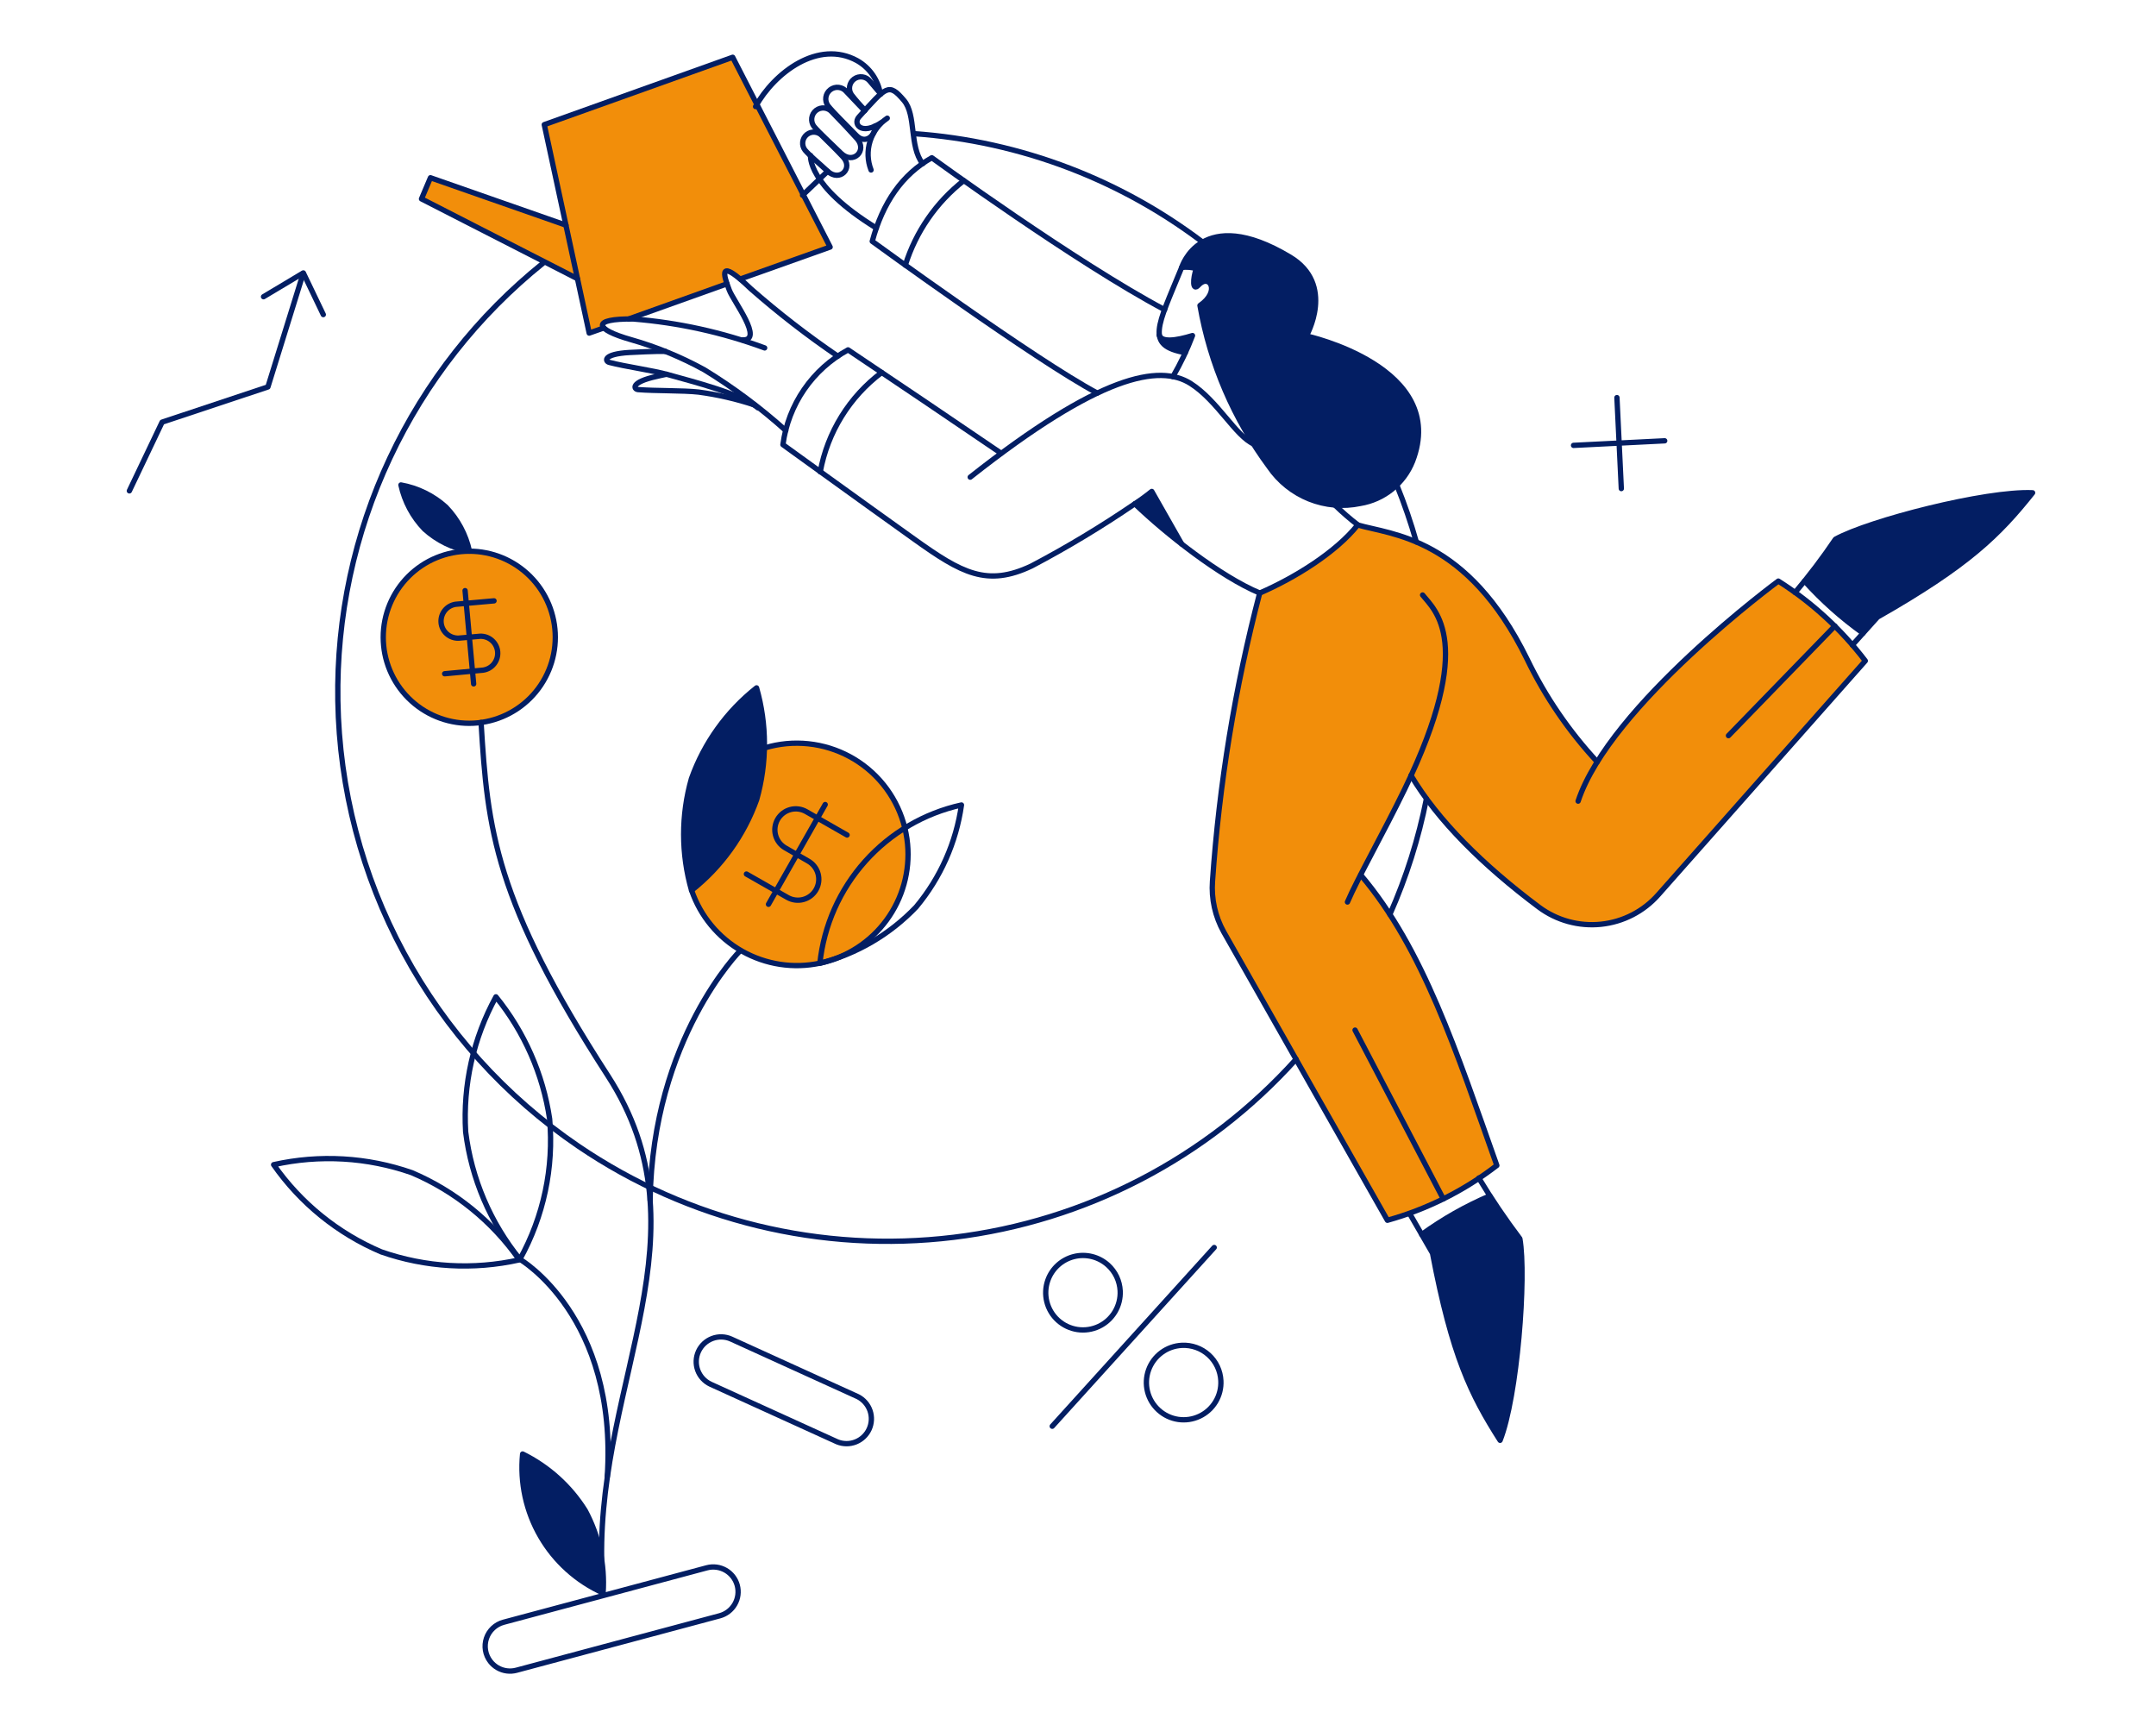 <svg xmlns="http://www.w3.org/2000/svg" width="200" height="160" viewBox="0 0 200 160" fill="none"><path d="M164.966 53.917C164.966 53.917 153.208 62.585 148.176 70.69C145.541 67.855 143.345 64.641 141.661 61.156C136.1 49.803 129.056 49.631 125.948 48.708C123.953 51.218 120.193 53.581 116.856 55.028C114.57 63.777 113.104 72.72 112.477 81.74C112.359 83.374 112.721 85.006 113.519 86.437L128.702 113.203C132.383 112.181 135.831 110.454 138.854 108.119C135.118 97.599 132.008 87.868 126.24 81.055C127.39 78.82 128.985 75.893 130.874 71.943C133.363 76.125 137.548 80.276 142.738 84.16C144.391 85.392 146.447 85.958 148.497 85.746C150.548 85.533 152.443 84.558 153.808 83.013L173.034 61.297C170.817 58.366 168.083 55.864 164.966 53.917Z" fill="#F28E0A"></path><path d="M51.513 59.107C51.514 60.155 51.307 61.192 50.906 62.16C50.505 63.129 49.918 64.008 49.177 64.749C48.436 65.491 47.556 66.079 46.588 66.48C45.62 66.881 44.582 67.087 43.535 67.087C42.487 67.088 41.449 66.881 40.481 66.48C39.513 66.079 38.633 65.492 37.892 64.751C37.151 64.01 36.563 63.13 36.161 62.162C35.76 61.194 35.554 60.156 35.554 59.108C35.553 56.992 36.394 54.962 37.89 53.466C39.387 51.969 41.416 51.128 43.533 51.128C45.649 51.127 47.679 51.968 49.175 53.464C50.672 54.961 51.513 56.99 51.513 59.107Z" fill="#F28E0A"></path><path d="M68.675 25.88L77.008 22.896L67.969 5.312L50.508 11.562L52.511 20.905L39.932 16.487L39.102 18.447L53.579 25.883L54.662 30.916L56.039 30.423C55.598 29.945 56.285 29.61 58.316 29.593L67.461 26.326C67.104 25.279 67.015 24.486 68.675 25.88Z" fill="#F28E0A"></path><path fill-rule="evenodd" clip-rule="evenodd" d="M64.157 82.584C66.917 80.399 69.008 77.483 70.191 74.168C70.636 72.603 70.874 70.994 70.907 69.382C71.577 69.178 72.266 69.042 72.964 68.977C75.688 68.727 78.401 69.567 80.506 71.315C82.611 73.063 83.937 75.575 84.192 78.299C84.424 80.813 83.727 83.325 82.231 85.36C80.736 87.394 78.546 88.809 76.077 89.337C73.608 89.865 71.031 89.469 68.834 88.225C66.637 86.98 64.973 84.973 64.157 82.584ZM64.103 82.423C63.931 81.804 63.792 81.177 63.685 80.544C63.765 81.182 63.905 81.811 64.103 82.423Z" fill="#F28E0A"></path><path d="M54.287 140.109C52.873 137.857 50.862 136.042 48.478 134.866C48.217 137.525 48.798 140.2 50.138 142.512C51.478 144.824 53.509 146.657 55.947 147.754C56.12 145.1 55.545 142.452 54.287 140.109Z" fill="#031E63"></path><path d="M70.19 74.166C69.005 77.484 66.912 80.402 64.149 82.587C63.177 79.202 63.173 75.611 64.138 72.224C65.322 68.905 67.415 65.987 70.18 63.802C71.149 67.188 71.152 70.778 70.19 74.166Z" fill="#031E63"></path><path d="M39.383 49.078C38.287 47.942 37.529 46.524 37.194 44.982C38.747 45.26 40.191 45.968 41.361 47.026C42.456 48.162 43.214 49.581 43.55 51.122C41.997 50.844 40.553 50.136 39.383 49.078Z" fill="#031E63"></path><path d="M107.551 31.087C107.656 31.953 108.362 32.43 109.951 32.712C110.2 32.182 110.429 31.653 110.64 31.123C109.086 31.6 107.745 31.776 107.551 31.087Z" fill="#031E63"></path><path d="M121.18 31.158C121.18 31.158 123.916 26.392 119.644 23.831C111.416 18.905 109.615 24.802 109.615 24.802C110.071 24.747 110.533 24.784 110.975 24.908C110.639 25.826 110.603 27.079 111.169 26.444C112.176 25.349 113.252 26.991 111.31 28.333C112.256 33.757 114.456 38.884 117.736 43.305C118.65 44.641 119.94 45.676 121.442 46.279C122.944 46.883 124.591 47.027 126.175 46.694C127.252 46.517 128.265 46.064 129.115 45.38C129.966 44.696 130.626 43.804 131.031 42.791C134.439 34.036 121.18 31.158 121.18 31.158Z" fill="#031E63"></path><path d="M106.844 45.582C106.339 45.991 105.813 46.373 105.27 46.728C105.27 46.728 107.108 48.494 109.615 50.455L106.844 45.582Z" fill="#031E63"></path><path d="M140.99 114.896C139.649 112.972 138.852 111.948 138.201 110.925C135.974 111.876 133.858 113.072 131.895 114.49L132.883 116.238C134.702 125.789 136.45 129.355 139.151 133.592C140.742 129.549 141.608 118.426 140.99 114.896Z" fill="#031E63"></path><path d="M170.296 49.996C168.919 51.885 168.177 52.961 167.437 53.899C169.049 55.702 170.855 57.322 172.821 58.732L174.198 57.232C182.639 52.415 185.462 49.607 188.587 45.693C184.244 45.494 173.438 48.266 170.296 49.996Z" fill="#031E63"></path><path d="M84.722 12.391C94.72 13.084 104.282 16.755 112.175 22.931" stroke="#031E63" stroke-width="0.493" stroke-linecap="round" stroke-linejoin="round"></path><path d="M120.229 98.248C111.982 107.414 100.693 113.282 88.452 114.765C76.212 116.247 63.848 113.244 53.652 106.312C46.895 101.718 41.34 95.567 37.458 88.377C33.575 81.188 31.477 73.17 31.341 65C31.211 57.227 32.86 49.527 36.163 42.489C39.465 35.451 44.334 29.262 50.395 24.394" stroke="#031E63" stroke-width="0.493" stroke-linecap="round" stroke-linejoin="round"></path><path d="M132.321 74.096C131.591 77.783 130.454 81.377 128.932 84.813" stroke="#031E63" stroke-width="0.493" stroke-linecap="round" stroke-linejoin="round"></path><path d="M129.584 45.018C130.279 46.732 130.88 48.482 131.384 50.262" stroke="#031E63" stroke-width="0.493" stroke-linecap="round" stroke-linejoin="round"></path><path d="M90.001 44.258C102.007 34.778 107.55 33.736 110.448 35.572C112.948 37.158 114.624 40.464 116.332 41.199" stroke="#031E63" stroke-width="0.493" stroke-linecap="round" stroke-linejoin="round"></path><path d="M123.865 46.872C124.529 47.519 125.231 48.127 125.966 48.69" stroke="#031E63" stroke-width="0.493" stroke-linecap="round" stroke-linejoin="round"></path><path d="M109.618 24.803C109.618 24.803 111.419 18.904 119.646 23.832C123.922 26.39 121.183 31.158 121.183 31.158C121.183 31.158 134.429 34.031 131.034 42.794C130.63 43.807 129.97 44.699 129.12 45.383C128.269 46.067 127.256 46.52 126.179 46.697C124.595 47.03 122.948 46.886 121.445 46.283C119.943 45.679 118.654 44.644 117.74 43.307C114.462 38.885 112.261 33.759 111.314 28.336C113.256 26.994 112.169 25.343 111.173 26.446C110.602 27.077 110.643 25.829 110.979 24.911C110.537 24.786 110.074 24.749 109.618 24.803Z" stroke="#031E63" stroke-width="0.493" stroke-linecap="round" stroke-linejoin="round"></path><path d="M109.953 32.712C106.21 32.041 107.375 30.31 109.618 24.803" stroke="#031E63" stroke-width="0.493" stroke-linecap="round" stroke-linejoin="round"></path><path d="M108.804 34.936C109.513 33.718 110.122 32.443 110.622 31.125C109.069 31.602 107.726 31.776 107.532 31.072" stroke="#031E63" stroke-width="0.493" stroke-linecap="round" stroke-linejoin="round"></path><path d="M101.782 36.454C96.113 33.453 80.913 22.383 80.913 22.383C81.884 18.781 83.701 16.168 86.439 14.633C86.439 14.633 99.892 24.414 108.031 28.721" stroke="#031E63" stroke-width="0.493" stroke-linecap="round" stroke-linejoin="round"></path><path d="M130.891 71.924C133.38 76.106 137.564 80.259 142.755 84.142C144.408 85.374 146.464 85.939 148.514 85.727C150.564 85.514 152.46 84.539 153.825 82.994L173.034 61.296C170.803 58.372 168.071 55.867 164.965 53.898C164.965 53.898 149.34 65.41 146.393 74.308" stroke="#031E63" stroke-width="0.493" stroke-linecap="round" stroke-linejoin="round"></path><path d="M126.229 81.157C132.021 87.973 135.111 97.56 138.853 108.1C135.83 110.436 132.383 112.162 128.702 113.185L113.518 86.436C112.72 85.006 112.358 83.374 112.476 81.74C113.102 72.714 114.567 63.766 116.854 55.011C120.192 53.562 123.952 51.2 125.947 48.691C129.055 49.609 136.099 49.785 141.66 61.138C143.342 64.62 145.535 67.831 148.166 70.664" stroke="#031E63" stroke-width="0.493" stroke-linecap="round" stroke-linejoin="round"></path><path d="M124.996 83.666C125.966 81.406 128.303 77.312 130.294 73.214C136.932 59.539 133.082 56.601 131.967 55.188" stroke="#031E63" stroke-width="0.493" stroke-linecap="round" stroke-linejoin="round"></path><path d="M105.269 46.728C105.813 46.373 106.338 45.991 106.843 45.582L109.614 50.455" stroke="#031E63" stroke-width="0.493" stroke-linecap="round" stroke-linejoin="round"></path><path d="M116.871 55.011C113.18 53.474 108.175 49.516 105.27 46.729C102.194 48.831 99 50.755 95.703 52.491C91.554 54.468 89.192 53.142 84.845 50.036C79.817 46.447 72.628 41.244 72.628 41.244C72.871 39.406 73.545 37.652 74.594 36.124C75.644 34.596 77.04 33.338 78.669 32.452C83.411 35.628 88.141 38.822 92.858 42.034" stroke="#031E63" stroke-width="0.493" stroke-linecap="round" stroke-linejoin="round"></path><path d="M78.013 14.21C79.128 15.303 80.504 13.978 79.495 12.85C78.74 12.017 77.97 11.199 77.183 10.396C77.004 10.183 76.75 10.047 76.473 10.018C76.196 9.99 75.919 10.07 75.701 10.242C75.482 10.415 75.34 10.665 75.303 10.941C75.267 11.217 75.339 11.496 75.505 11.72C75.991 12.31 76.989 13.203 78.013 14.21Z" stroke="#031E63" stroke-width="0.493" stroke-linecap="round" stroke-linejoin="round"></path><path d="M81.707 8.719C81.335 8.277 81.056 7.956 80.7 7.535C80.531 7.317 80.283 7.173 80.009 7.135C79.735 7.096 79.457 7.166 79.234 7.329C79.011 7.493 78.861 7.737 78.815 8.009C78.769 8.282 78.831 8.562 78.988 8.789C79.377 9.294 79.797 9.774 80.246 10.224" stroke="#031E63" stroke-width="0.493" stroke-linecap="round" stroke-linejoin="round"></path><path d="M80.203 10.272C79.814 9.848 78.895 8.913 78.508 8.489C78.331 8.274 78.077 8.137 77.801 8.106C77.524 8.074 77.246 8.151 77.025 8.32C76.803 8.489 76.656 8.736 76.613 9.011C76.571 9.287 76.636 9.567 76.796 9.795C77.269 10.399 78.426 11.52 79.444 12.567C80.297 13.445 81.245 12.532 81.156 11.702" stroke="#031E63" stroke-width="0.493" stroke-linecap="round" stroke-linejoin="round"></path><path d="M75.19 14.421C75.19 14.421 74.839 17.185 81.29 21.149" stroke="#031E63" stroke-width="0.493" stroke-linecap="round" stroke-linejoin="round"></path><path d="M70.089 9.884C71.836 6.741 75.903 3.637 79.516 5.629C80.085 5.952 80.575 6.399 80.948 6.937C81.321 7.475 81.568 8.09 81.67 8.736" stroke="#031E63" stroke-width="0.493" stroke-linecap="round" stroke-linejoin="round"></path><path d="M53.559 25.844L39.1 18.447L39.93 16.486L52.5 20.883" stroke="#031E63" stroke-width="0.493" stroke-linecap="round" stroke-linejoin="round"></path><path d="M58.312 29.588L67.441 26.326" stroke="#031E63" stroke-width="0.493" stroke-linecap="round" stroke-linejoin="round"></path><path d="M68.674 25.879L77.007 22.914L67.968 5.312L50.489 11.561L54.656 30.894L56.016 30.417" stroke="#031E63" stroke-width="0.493" stroke-linecap="round" stroke-linejoin="round"></path><path d="M12 45.529L15.036 39.156L24.853 35.889L28.12 25.367" stroke="#031E63" stroke-width="0.493" stroke-linecap="round" stroke-linejoin="round"></path><path d="M24.447 27.521L28.138 25.314L29.991 29.18" stroke="#031E63" stroke-width="0.493" stroke-linecap="round" stroke-linejoin="round"></path><path d="M130.768 112.567L132.887 116.239C134.705 125.791 136.453 129.357 139.155 133.594C140.743 129.569 141.608 118.428 140.99 114.897C139.623 113.087 138.351 111.207 137.18 109.265" stroke="#031E63" stroke-width="0.493" stroke-linecap="round" stroke-linejoin="round"></path><path d="M138.197 110.926C135.967 111.88 133.849 113.079 131.885 114.502" stroke="#031E63" stroke-width="0.493" stroke-linecap="round" stroke-linejoin="round"></path><path d="M170.209 58.064L160.34 68.234" stroke="#031E63" stroke-width="0.493" stroke-linecap="round" stroke-linejoin="round"></path><path d="M167.402 53.898C169.028 55.701 170.845 57.322 172.822 58.731" stroke="#031E63" stroke-width="0.493" stroke-linecap="round" stroke-linejoin="round"></path><path d="M171.834 59.831L174.164 57.236C182.603 52.434 185.428 49.626 188.553 45.707C184.21 45.513 173.404 48.285 170.262 50.015C169.105 51.729 167.856 53.379 166.52 54.958" stroke="#031E63" stroke-width="0.493" stroke-linecap="round" stroke-linejoin="round"></path><path d="M133.886 111.203L125.701 95.546" stroke="#031E63" stroke-width="0.493" stroke-linecap="round" stroke-linejoin="round"></path><path d="M72.893 39.931C70.551 37.829 68.022 35.944 65.337 34.3C63.189 33.119 60.915 32.183 58.557 31.512C55.099 30.533 54.832 29.537 58.752 29.588C62.915 29.923 67.014 30.825 70.933 32.271" stroke="#031E63" stroke-width="0.493" stroke-linecap="round" stroke-linejoin="round"></path><path d="M68.868 31.529C70.898 31.618 68.053 27.964 67.65 26.904C67.1 25.457 66.561 23.826 69.645 26.78C72.204 29.026 74.897 31.113 77.71 33.03" stroke="#031E63" stroke-width="0.493" stroke-linecap="round" stroke-linejoin="round"></path><path d="M61.719 32.588C60.818 32.571 58.947 32.663 58.4 32.694C55.912 32.836 56.121 33.51 56.511 33.612C58.043 34.015 60.588 34.356 62.002 34.759C64.277 35.404 68.728 36.508 70.317 37.832" stroke="#031E63" stroke-width="0.493" stroke-linecap="round" stroke-linejoin="round"></path><path d="M61.831 34.713C61.42 34.798 61.095 34.867 60.901 34.918C58.465 35.448 58.783 36.103 59.189 36.136C60.778 36.267 63.338 36.204 64.804 36.366C66.572 36.603 68.315 37.005 70.008 37.567" stroke="#031E63" stroke-width="0.493" stroke-linecap="round" stroke-linejoin="round"></path><path d="M51.512 59.106C51.513 61.223 50.672 63.253 49.175 64.75C47.679 66.246 45.649 67.088 43.532 67.088C41.416 67.088 39.386 66.248 37.889 64.751C36.392 63.254 35.551 61.225 35.551 59.108C35.551 58.06 35.757 57.022 36.158 56.054C36.559 55.085 37.147 54.206 37.888 53.464C38.629 52.723 39.508 52.135 40.477 51.734C41.445 51.333 42.483 51.126 43.531 51.126C45.647 51.126 47.677 51.967 49.174 53.463C49.915 54.204 50.503 55.084 50.904 56.052C51.306 57.02 51.512 58.058 51.512 59.106Z" stroke="#031E63" stroke-width="0.493" stroke-linecap="round" stroke-linejoin="round"></path><path d="M70.966 69.362C71.617 69.168 72.286 69.038 72.962 68.975C75.687 68.725 78.4 69.566 80.505 71.314C82.61 73.062 83.935 75.573 84.191 78.297C84.423 80.811 83.725 83.323 82.23 85.356C80.735 87.39 78.546 88.806 76.078 89.334C73.609 89.863 71.033 89.468 68.836 88.224C66.639 86.981 64.975 84.975 64.157 82.587" stroke="#031E63" stroke-width="0.493" stroke-linecap="round" stroke-linejoin="round"></path><path d="M38.2 108.771C42.218 110.478 45.674 113.28 48.175 116.857C43.917 117.811 39.477 117.553 35.358 116.113C31.341 114.406 27.884 111.605 25.383 108.028C29.641 107.074 34.081 107.331 38.2 108.771Z" stroke="#031E63" stroke-width="0.493" stroke-linecap="round" stroke-linejoin="round"></path><path d="M54.288 140.108C55.549 142.449 56.125 145.099 55.948 147.752C53.511 146.655 51.48 144.822 50.14 142.51C48.8 140.198 48.219 137.524 48.48 134.864C50.866 136.038 52.877 137.854 54.288 140.108Z" stroke="#031E63" stroke-width="0.493" stroke-linecap="round" stroke-linejoin="round"></path><path d="M84.987 84.124C82.56 86.671 79.464 88.483 76.054 89.35C76.429 85.835 77.899 82.526 80.255 79.891C82.612 77.256 85.737 75.428 89.189 74.665C88.696 78.147 87.24 81.423 84.987 84.124Z" stroke="#031E63" stroke-width="0.493" stroke-linecap="round" stroke-linejoin="round"></path><path d="M70.192 74.166C69.007 77.484 66.914 80.402 64.15 82.587C63.179 79.201 63.175 75.611 64.14 72.223C65.324 68.905 67.417 65.987 70.181 63.802C71.151 67.188 71.154 70.778 70.192 74.166Z" stroke="#031E63" stroke-width="0.493" stroke-linecap="round" stroke-linejoin="round"></path><path d="M39.382 49.077C38.286 47.942 37.529 46.524 37.193 44.982C38.746 45.26 40.19 45.968 41.36 47.026C42.455 48.162 43.213 49.58 43.549 51.122C41.996 50.844 40.552 50.136 39.382 49.077Z" stroke="#031E63" stroke-width="0.493" stroke-linecap="round" stroke-linejoin="round"></path><path d="M44.627 67.012C45.226 76.927 45.867 83.513 56.402 99.801C65.804 114.346 55.552 127.824 55.808 144.641" stroke="#031E63" stroke-width="0.493" stroke-linecap="round" stroke-linejoin="round"></path><path d="M68.672 88.168C68.672 88.168 60.535 96.305 60.308 111.31" stroke="#031E63" stroke-width="0.493" stroke-linecap="round" stroke-linejoin="round"></path><path d="M48.228 116.804C48.228 116.804 57.321 122.083 56.332 136.984" stroke="#031E63" stroke-width="0.493" stroke-linecap="round" stroke-linejoin="round"></path><path d="M68.391 147.045C68.232 146.455 67.844 145.953 67.315 145.649C66.785 145.344 66.156 145.262 65.566 145.421L46.711 150.47C46.345 150.568 46.009 150.755 45.732 151.015C45.456 151.274 45.247 151.598 45.126 151.957C45.005 152.316 44.974 152.7 45.036 153.074C45.099 153.448 45.253 153.801 45.484 154.101C45.669 154.341 45.899 154.542 46.162 154.693C46.424 154.844 46.714 154.942 47.014 154.98C47.314 155.019 47.618 154.999 47.911 154.92L66.767 149.87C67.356 149.71 67.859 149.323 68.163 148.793C68.468 148.264 68.55 147.635 68.391 147.045Z" stroke="#031E63" stroke-width="0.493" stroke-linecap="round" stroke-linejoin="round"></path><path d="M45.828 55.731L42.261 56.049C41.863 56.108 41.501 56.317 41.252 56.633C41.002 56.95 40.883 57.35 40.918 57.752C40.954 58.153 41.142 58.526 41.443 58.794C41.745 59.061 42.137 59.203 42.54 59.191L44.536 59.014C44.94 59 45.335 59.141 45.638 59.409C45.941 59.677 46.13 60.051 46.166 60.454C46.202 60.857 46.081 61.258 45.83 61.575C45.579 61.892 45.215 62.101 44.815 62.158L41.248 62.493" stroke="#031E63" stroke-width="0.493" stroke-linecap="round" stroke-linejoin="round"></path><path d="M43.143 54.782L43.937 63.432" stroke="#031E63" stroke-width="0.493" stroke-linecap="round" stroke-linejoin="round"></path><path d="M78.578 77.45L74.781 75.279C74.334 75.024 73.804 74.957 73.308 75.093C72.811 75.229 72.389 75.556 72.133 76.003C71.878 76.451 71.811 76.981 71.947 77.477C72.083 77.974 72.41 78.396 72.858 78.651L74.976 79.87C75.197 79.996 75.392 80.164 75.548 80.366C75.705 80.567 75.82 80.797 75.887 81.043C75.954 81.289 75.972 81.546 75.94 81.799C75.908 82.052 75.826 82.296 75.7 82.518C75.573 82.739 75.405 82.933 75.203 83.09C75.002 83.246 74.772 83.361 74.526 83.428C74.28 83.495 74.023 83.513 73.77 83.481C73.517 83.45 73.273 83.368 73.052 83.242L69.241 81.07" stroke="#031E63" stroke-width="0.493" stroke-linecap="round" stroke-linejoin="round"></path><path d="M76.549 74.625L71.288 83.876" stroke="#031E63" stroke-width="0.493" stroke-linecap="round" stroke-linejoin="round"></path><path d="M77.66 133.734C78.21 133.959 78.825 133.962 79.377 133.744C79.929 133.526 80.376 133.103 80.624 132.564C80.872 132.025 80.902 131.411 80.709 130.849C80.515 130.288 80.112 129.824 79.584 129.552L67.826 124.203C67.273 123.955 66.644 123.936 66.077 124.15C65.51 124.363 65.049 124.791 64.796 125.342C64.542 125.893 64.516 126.521 64.723 127.091C64.93 127.66 65.354 128.125 65.901 128.385L77.66 133.734Z" stroke="#031E63" stroke-width="0.493" stroke-linecap="round" stroke-linejoin="round"></path><path d="M103.913 119.735C103.946 120.417 103.776 121.095 103.425 121.681C103.073 122.267 102.555 122.735 101.937 123.027C101.319 123.318 100.628 123.42 99.952 123.32C99.276 123.219 98.645 122.92 98.139 122.462C97.633 122.003 97.274 121.404 97.108 120.74C96.942 120.077 96.977 119.38 97.208 118.737C97.4 118.202 97.721 117.723 98.142 117.341C98.564 116.96 99.072 116.689 99.624 116.551C100.175 116.413 100.752 116.414 101.303 116.552C101.854 116.69 102.362 116.962 102.783 117.343C103.12 117.648 103.393 118.016 103.587 118.426C103.781 118.837 103.891 119.281 103.913 119.735Z" stroke="#031E63" stroke-width="0.493" stroke-linecap="round" stroke-linejoin="round"></path><path d="M113.253 128.068C113.287 128.751 113.117 129.428 112.765 130.015C112.413 130.601 111.895 131.069 111.277 131.36C110.659 131.653 109.969 131.755 109.292 131.655C108.616 131.554 107.985 131.255 107.48 130.795C106.973 130.336 106.614 129.737 106.448 129.074C106.282 128.411 106.317 127.713 106.547 127.07C106.778 126.426 107.194 125.866 107.744 125.459C108.293 125.052 108.951 124.818 109.634 124.785C110.087 124.762 110.541 124.829 110.968 124.982C111.396 125.134 111.789 125.37 112.125 125.675C112.462 125.98 112.734 126.349 112.928 126.759C113.121 127.17 113.232 127.615 113.253 128.068Z" stroke="#031E63" stroke-width="0.493" stroke-linecap="round" stroke-linejoin="round"></path><path d="M97.61 132.288L112.634 115.71" stroke="#031E63" stroke-width="0.493" stroke-linecap="round" stroke-linejoin="round"></path><path d="M149.994 36.879L150.4 45.318" stroke="#031E63" stroke-width="0.493" stroke-linecap="round" stroke-linejoin="round"></path><path d="M154.425 40.886L145.969 41.31" stroke="#031E63" stroke-width="0.493" stroke-linecap="round" stroke-linejoin="round"></path><path d="M85.588 15.18C84.334 13.556 85.009 10.675 83.858 9.319C82.432 7.638 82.226 8.024 79.676 10.855C79.057 11.542 80.029 12.832 82.307 10.961C81.547 11.472 80.985 12.226 80.711 13.099C80.438 13.973 80.47 14.913 80.803 15.766" stroke="#031E63" stroke-width="0.493" stroke-linecap="round" stroke-linejoin="round"></path><path d="M74.448 18.111L76.778 15.887" stroke="#031E63" stroke-width="0.493" stroke-linecap="round" stroke-linejoin="round"></path><path d="M76.78 15.887C77.89 16.909 79.197 15.608 78.193 14.545C77.45 13.754 76.886 13.22 76.268 12.602C76.09 12.4 75.84 12.276 75.572 12.255C75.303 12.234 75.037 12.319 74.83 12.492C74.623 12.664 74.492 12.911 74.464 13.179C74.436 13.447 74.513 13.715 74.68 13.927C75.146 14.465 75.751 14.936 76.78 15.887Z" stroke="#031E63" stroke-width="0.493" stroke-linecap="round" stroke-linejoin="round"></path><path d="M50.986 103.781C50.368 99.63 48.647 95.72 46.004 92.46C43.907 96.289 42.934 100.632 43.196 104.989C43.736 109.319 45.479 113.412 48.228 116.801C50.426 112.834 51.387 108.299 50.986 103.781Z" stroke="#031E63" stroke-width="0.493" stroke-linecap="round" stroke-linejoin="round"></path><path d="M76.089 43.765C76.764 40.085 78.8 36.795 81.792 34.549" stroke="#031E63" stroke-width="0.493" stroke-linecap="round" stroke-linejoin="round"></path><path d="M83.981 24.596C84.953 21.495 86.843 18.761 89.401 16.757" stroke="#031E63" stroke-width="0.493" stroke-linecap="round" stroke-linejoin="round"></path></svg>